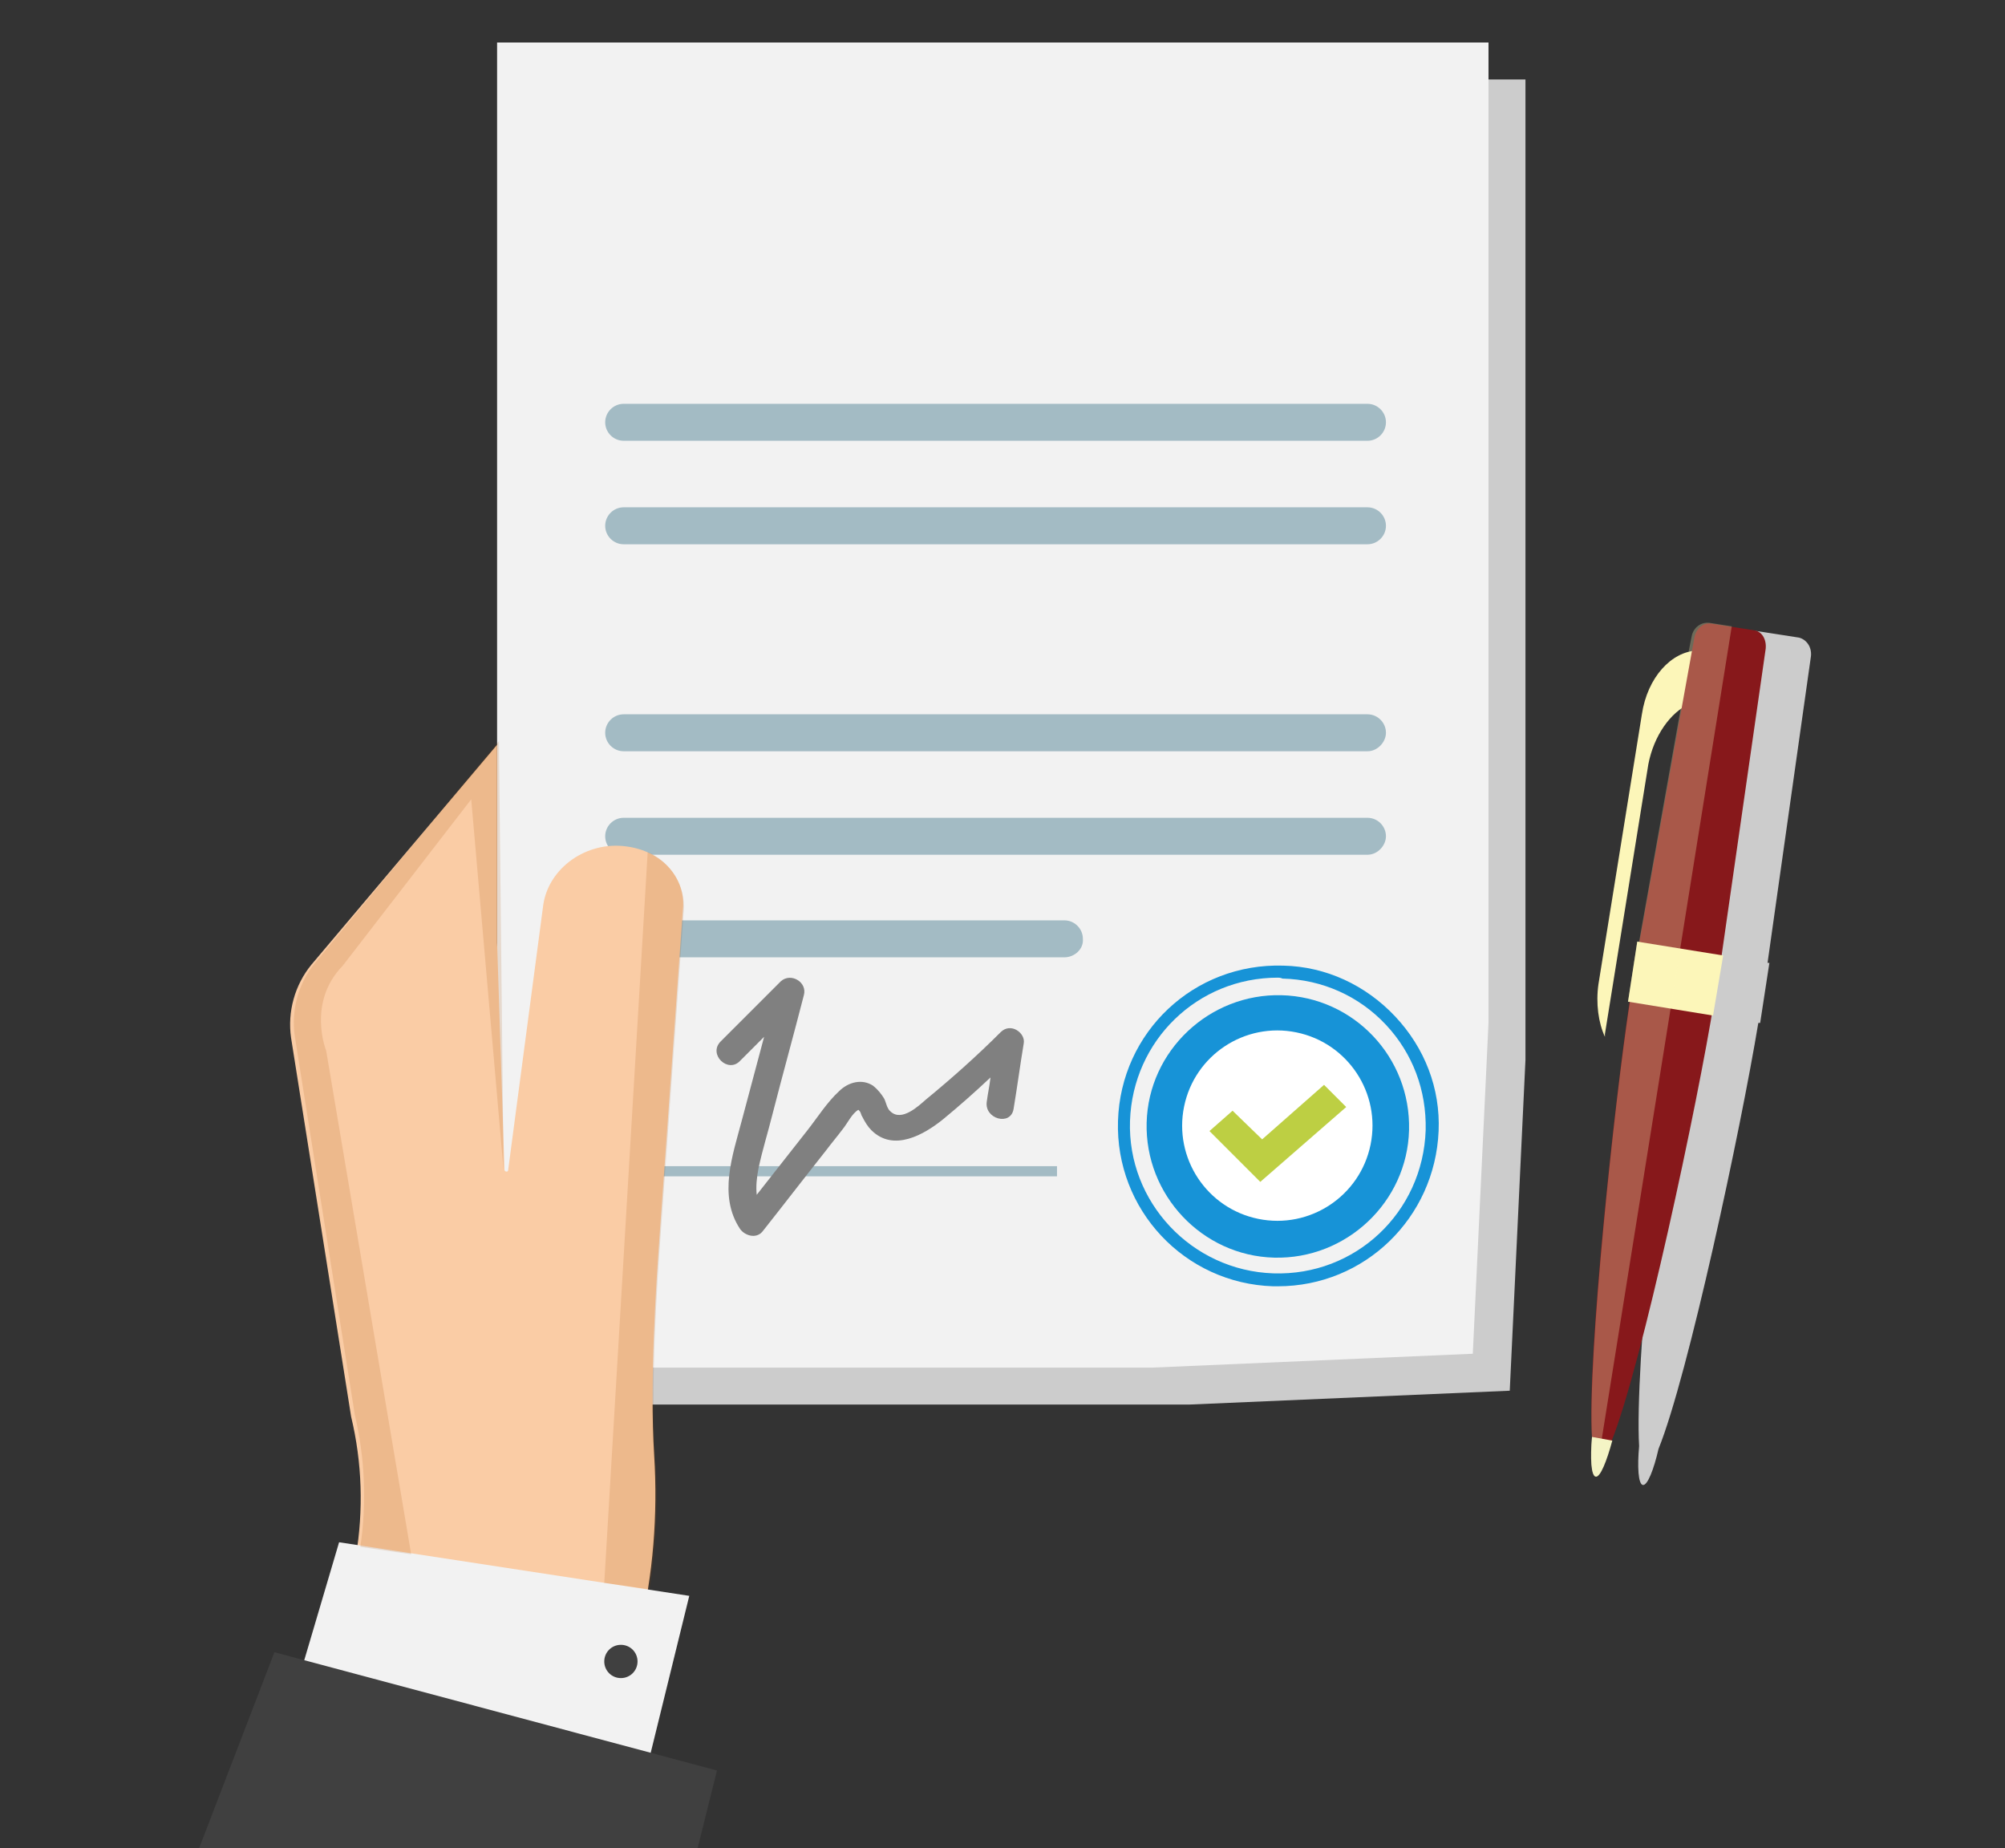 <?xml version="1.0" encoding="UTF-8"?>
<svg xmlns="http://www.w3.org/2000/svg" xmlns:xlink="http://www.w3.org/1999/xlink" xml:space="preserve" viewBox="0 0 217 200">
  <rect x="0" y="0" width="217" height="200" fill="#333333" stroke="none"/>
  <switch>
    <g>
      <path fill="#CCC" d="m163.4 150.5-34.7 1.5H57.8V8.6h107.3v106.1z"></path>
      <path fill="#CCC" fill-rule="evenodd" d="m187 77.6-4.5 25.2h-.2l-1 6.5h.2c-1.7 11.1-4.6 38.6-4.1 47.2-.2 2.2-.1 4.1.4 4.2.5.1 1.2-1.7 1.7-3.9 3.2-7.9 8.9-34.6 10.8-46.1h.2l1-6.5h-.2L196 71c.1-1-.5-1.8-1.3-2l-4.5-.7c-.9-.1-1.7.5-1.9 1.4l-.3 1.5-1 6.4z" clip-rule="evenodd"></path>
      <path fill="#FCF6B9" fill-rule="evenodd" d="m182.8 76.2.9-5.8c-2.8.1-5.4 2.9-6 6.9l-4.7 29.2c-.3 2.1 0 4.2.7 5.7v-.3l4.7-29.2c.6-3.1 2.4-5.6 4.4-6.5z" clip-rule="evenodd"></path>
      <path fill="#87181B" fill-rule="evenodd" d="m186.3 103.6-8.9-1.5 6-33.2c.2-.9 1-1.6 1.9-1.4l4.5.7c.9.1 1.4 1 1.3 2l-4.8 33.4zM174.4 156c3.3-8.2 9.4-36.9 11.1-47.6l-8.9-1.5c-1.6 10-4.9 39.7-4.3 48.7l2.1.4z" clip-rule="evenodd"></path>
      <path fill="#FCF6B9" fill-rule="evenodd" d="m185.4 109.9-9.2-1.5 1-6.5 9.3 1.5z" clip-rule="evenodd"></path>
      <g opacity=".29">
        <defs>
          <path id="a" d="m181.9 76.7-4.5 25.2h-.2l-1 6.5h.2c-1.7 11.1-4.6 38.6-4.1 47.2-.2 2.2-.1 4.1.4 4.2.5.1 1.2-1.7 1.7-3.9 3.2-7.9 8.9-34.6 10.8-46.1h.2l1-6.5h-.2l4.6-33.2c.1-1-.5-1.8-1.3-2l-4.5-.7c-.9-.1-1.7.5-1.9 1.4l-.3 1.5-.9 6.4z" opacity=".29"></path>
        </defs>
        <clipPath id="b">
          <use xlink:href="#a" overflow="visible"></use>
        </clipPath>
        <path fill="#FCF6B9" fill-rule="evenodd" d="m172 164.2-11.4-1.9 16.8-104.9 11.4 1.8z" clip-path="url(#b)" clip-rule="evenodd"></path>
      </g>
      <path fill="#F4F4C5" fill-rule="evenodd" d="M172.3 155.5c-.2 2.3-.1 4.2.4 4.3.5.1 1.2-1.7 1.8-3.9l-2.2-.4z" clip-rule="evenodd"></path>
      <path fill="#F2F2F2" d="m159.4 146.5-34.7 1.5H53.8V4.6h107.3v106.1z"></path>
      <path fill="#A3BBC4" d="M148 47.7H67.5c-1.1 0-2-.9-2-2s.9-2 2-2H148c1.1 0 2 .9 2 2s-.9 2-2 2zM148 58.9H67.5c-1.1 0-2-.9-2-2s.9-2 2-2H148c1.1 0 2 .9 2 2s-.9 2-2 2zM148 81.3H67.5c-1.1 0-2-.9-2-2s.9-2 2-2H148c1.1 0 2 .9 2 2 0 1-.9 2-2 2zM148 92.5H67.5c-1.1 0-2-.9-2-2s.9-2 2-2H148c1.1 0 2 .9 2 2 0 1-.9 2-2 2zM115.2 103.6H67.5c-1.1 0-2-.9-2-2s.9-2 2-2h47.7c1.1 0 2 .9 2 2 .1 1.1-.9 2-2 2zM65.5 126.2h48.9v1.1H65.5z"></path>
      <path fill="#1793D7" d="M152.5 122.3c-.2 7.8-6.8 14-14.6 13.8-7.8-.2-14-6.8-13.8-14.6.2-7.8 6.8-14 14.6-13.8 7.8.2 14 6.7 13.8 14.6z"></path>
      <circle cx="138.3" cy="121.8" r="10.3" fill="#FFF" transform="rotate(-78.445 138.28 121.841)"></circle>
      <path fill="#1793D7" d="M138.3 139.2h-.5c-9.6-.3-17.1-8.3-16.8-17.9.3-9.6 8.2-17.1 17.9-16.8 4.6.1 8.9 2.1 12.1 5.5 3.2 3.4 4.9 7.8 4.7 12.4-.4 9.4-8 16.8-17.4 16.8zm0-33.4c-8.7 0-15.7 6.8-16 15.5-.3 8.8 6.7 16.2 15.5 16.5 8.9.3 16.2-6.6 16.5-15.5.1-4.3-1.4-8.3-4.3-11.4s-6.9-4.9-11.2-5c-.2-.1-.4-.1-.5-.1z"></path>
      <path fill="#BDCF43" d="m136.4 127.9-5.5-5.5 2.5-2.2 3.2 3.1 6.7-5.9 2.4 2.4z"></path>
      <defs>
        <path id="c" d="M53.7 4.6H161V148H53.7z"></path>
      </defs>
      <path fill="#FACCA5" d="M67.8 91.6c-4.3-.6-8.4 2.3-9 6.3L55 126.6c0 .3-.4.2-.4 0l-.8-24.6V80.6l-20.1 23.8c-1.8 2.2-2.6 5.1-2.2 7.9l6.5 41c2.4 10 .6 20.5-4.9 29.7l-10.5 17.3h41l5.6-23.7c1.5-6.2 2-12.7 1.6-19.1-.5-8 .2-18.4.6-24l2.5-35c.4-3.4-2.2-6.4-6.1-6.9z"></path>
      <path fill="#F2F2F2" d="m32.8 180.1 3.9-13.2 37.9 5.8-4.4 17.9z"></path>
      <path fill="#404040" d="m75.4 200.4 2.2-8.8-47.9-12.8-8.3 21.6zM69 179.8c0 1-.8 1.8-1.8 1.8s-1.8-.8-1.8-1.8.8-1.8 1.8-1.8 1.8.8 1.8 1.8z"></path>
      <path fill="#A64D00" d="M37.1 104.5c-3.9 4-1.8 9.2-1.8 9.2l9.2 54.5-5.5-.8c.7-4.8.5-9.6-.6-14.3l-6.5-41c-.4-2.8.4-5.7 2.2-7.9l19.9-24 .5 46.4L51 86.5l-13.9 18z" opacity=".15"></path>
      <path fill="gray" d="M108.3 111.7c-2.6 2.6-5.3 5-8.1 7.3-.8.7-2.6 2.4-3.8 1.3-.4-.3-.5-1-.7-1.4-.3-.5-.7-1-1.2-1.4-1.2-.8-2.7-.4-3.7.6-1.3 1.2-2.3 2.8-3.4 4.2-1.8 2.3-3.7 4.7-5.5 7-.1-.9 0-1.9.2-2.9.4-1.9 1-3.8 1.5-5.8 1.1-4.3 2.3-8.6 3.4-12.9.4-1.4-1.4-2.5-2.5-1.5l-6.5 6.5c-1.4 1.4.8 3.5 2.1 2.1l2.6-2.6-2.4 9c-1 3.8-2.6 8.2-.2 11.8.5.7 1.7 1.1 2.4.3 2.3-2.9 4.6-5.9 6.9-8.8.6-.8 1.2-1.5 1.8-2.3.5-.6 1-1.7 1.7-2.1l.1.1c.2.2.2.5.3.6.3.6.6 1.1 1 1.5 2.4 2.4 5.7.5 7.8-1.2 1.7-1.4 3.4-2.9 5.1-4.5-.1.9-.3 1.8-.4 2.6-.3 1.9 2.6 2.7 2.9.8.4-2.4.7-4.7 1.1-7.1.2-1.1-1.4-2.3-2.5-1.2z"></path>
      <path fill="#A64D00" d="M70.3 172c.7-4.7 1-9.6.6-14.4-.5-8 .2-18.4.6-24l2.5-35c.2-2.8-1.4-5.3-3.9-6.4l-4.7 79.1 4.9.7z" opacity=".15"></path>
    </g>
  </switch>
</svg>
